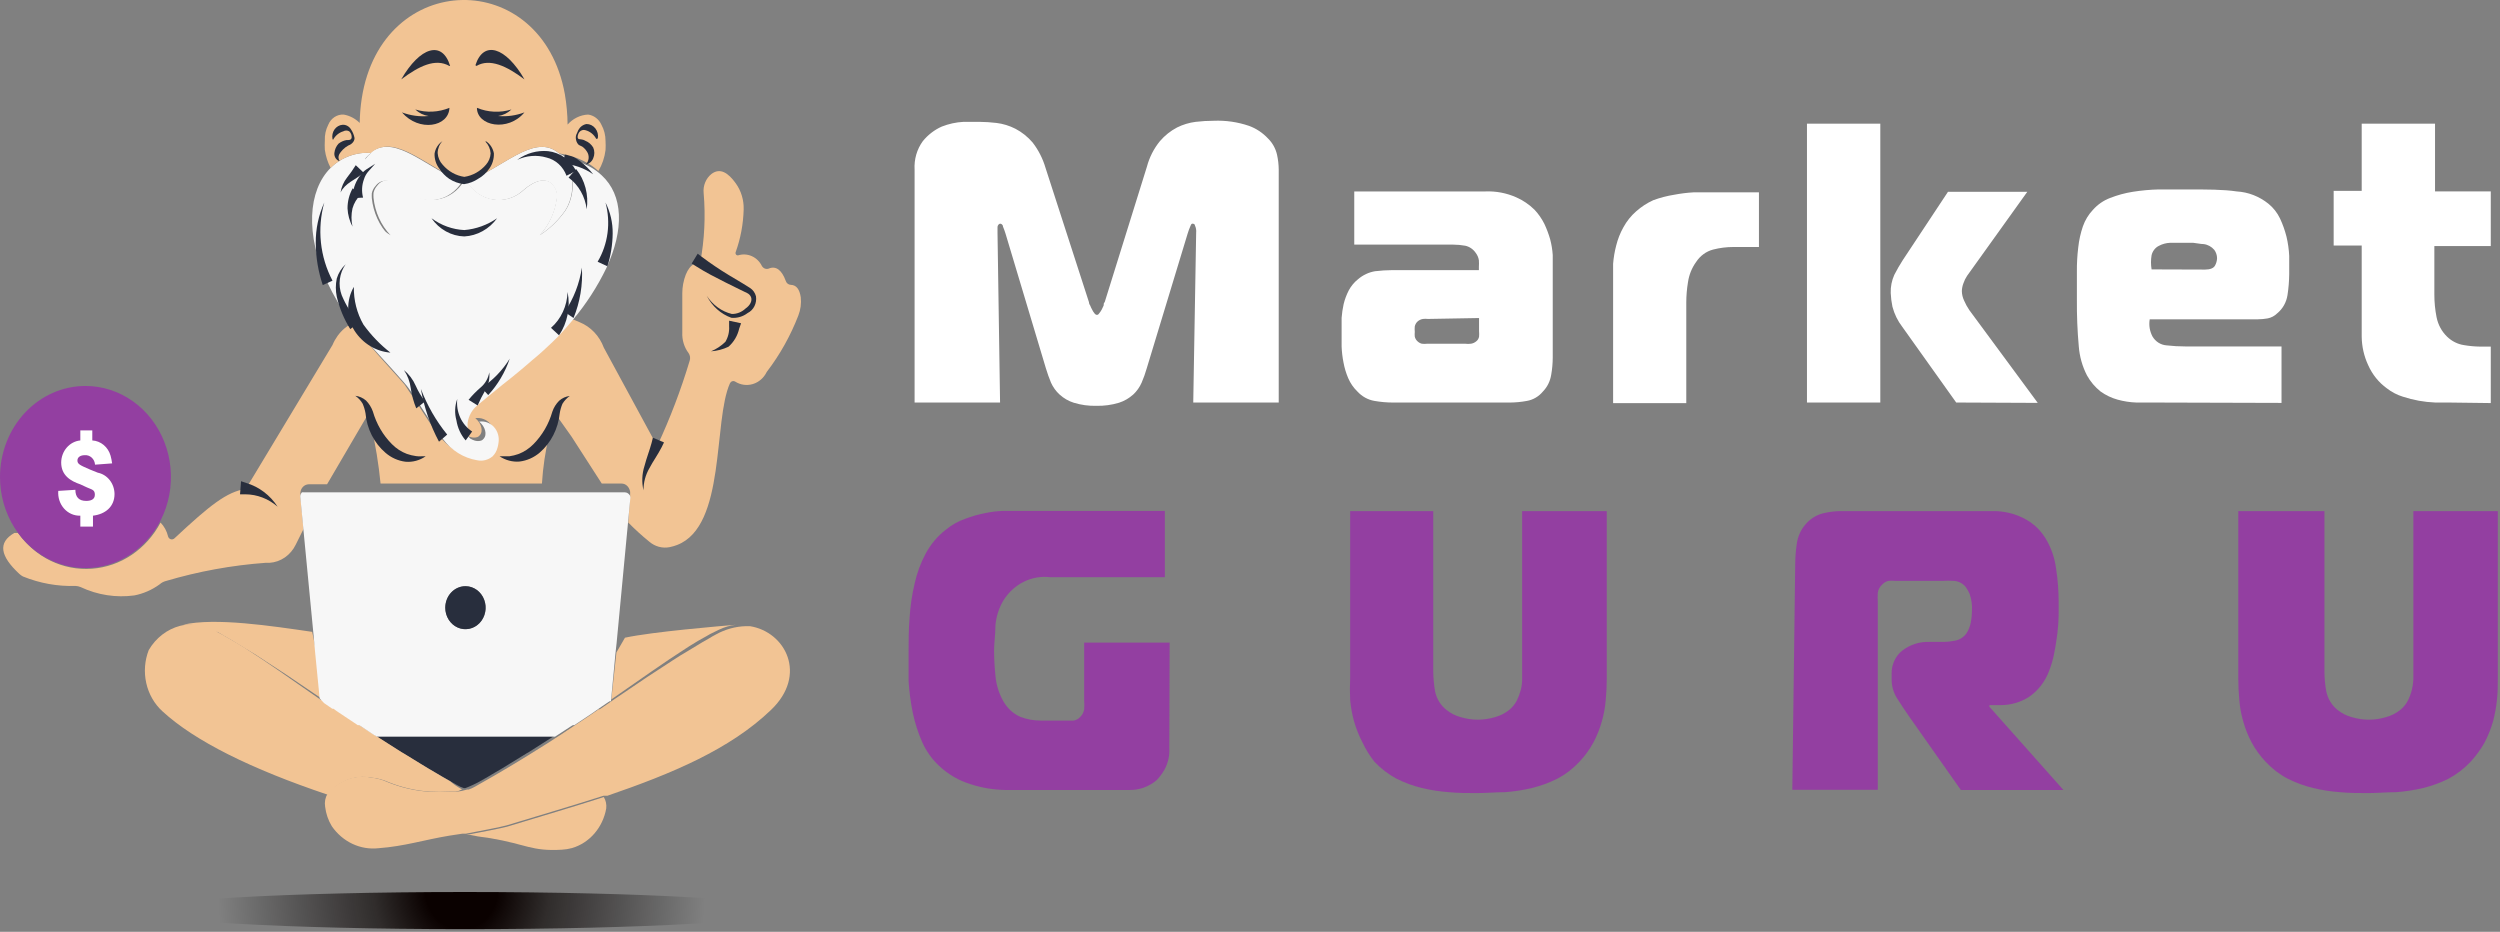 <?xml version="1.0" encoding="UTF-8"?> <svg xmlns="http://www.w3.org/2000/svg" width="220" height="82" viewBox="0 0 220 82" fill="none"><rect x="0" y="0" width="220" height="82" fill="#808080" stroke="none"/> <path d="M100.914 32.41C100.791 32.843 100.64 33.266 100.463 33.676C100.287 34.074 100.036 34.429 99.725 34.718C99.359 35.046 98.935 35.292 98.477 35.44C97.827 35.637 97.152 35.729 96.476 35.712C95.805 35.73 95.135 35.638 94.49 35.44C94.031 35.296 93.606 35.05 93.242 34.718C92.926 34.43 92.67 34.075 92.489 33.676C92.318 33.263 92.168 32.84 92.038 32.41L88.488 20.565C88.423 20.352 88.347 20.143 88.262 19.939C88.262 19.779 88.112 19.683 88.021 19.683C87.931 19.683 87.781 19.795 87.781 20.004C87.781 20.212 87.781 20.372 87.781 20.485L88.006 35.424H80.484V14.922C80.431 14.023 80.688 13.134 81.207 12.422C81.663 11.863 82.234 11.424 82.876 11.139C83.49 10.898 84.134 10.757 84.787 10.723C85.404 10.723 85.87 10.723 86.186 10.723C86.689 10.727 87.191 10.759 87.69 10.819C88.27 10.89 88.834 11.064 89.36 11.332C89.928 11.629 90.438 12.037 90.865 12.534C91.38 13.195 91.768 13.958 92.008 14.778L95.829 26.592C95.829 26.592 95.829 26.752 95.934 26.88C95.981 27.002 96.036 27.12 96.1 27.233C96.154 27.355 96.225 27.469 96.311 27.569C96.335 27.608 96.366 27.64 96.402 27.665C96.438 27.689 96.479 27.706 96.521 27.714C96.521 27.714 96.657 27.714 96.732 27.569C96.818 27.466 96.893 27.353 96.957 27.233L97.123 26.88C97.123 26.752 97.123 26.656 97.213 26.592L100.929 14.666C101.15 13.837 101.541 13.071 102.072 12.422C102.499 11.924 103.009 11.517 103.577 11.22C104.095 10.962 104.649 10.794 105.217 10.723C105.746 10.66 106.278 10.628 106.811 10.627C107.861 10.583 108.91 10.735 109.91 11.075C110.546 11.305 111.123 11.689 111.595 12.197C111.98 12.576 112.252 13.066 112.377 13.608C112.473 14.039 112.524 14.48 112.528 14.922V35.424H105.006L105.262 20.485C105.285 20.264 105.249 20.042 105.156 19.843C105.156 19.731 105.036 19.683 104.961 19.683C104.886 19.683 104.84 19.683 104.765 19.875C104.666 20.099 104.58 20.329 104.51 20.565L100.914 32.41Z" fill="white"></path> <path d="M130.728 16.846C131.65 16.81 132.569 16.985 133.421 17.36C134.021 17.621 134.571 17.996 135.046 18.465C135.387 18.83 135.676 19.246 135.904 19.7C136.11 20.138 136.281 20.593 136.415 21.062C136.534 21.512 136.61 21.974 136.641 22.441C136.641 22.89 136.641 23.306 136.641 23.675V31.465C136.639 31.976 136.594 32.486 136.505 32.988C136.416 33.543 136.163 34.054 135.783 34.447C135.417 34.891 134.917 35.185 134.369 35.28C133.872 35.373 133.369 35.421 132.865 35.424H122.605C122.05 35.424 121.497 35.376 120.95 35.28C120.377 35.182 119.85 34.89 119.446 34.447C119.11 34.123 118.839 33.73 118.648 33.292C118.456 32.847 118.315 32.379 118.227 31.898C118.135 31.434 118.08 30.962 118.062 30.487C118.062 30.023 118.062 29.59 118.062 29.221C118.062 28.852 118.062 28.404 118.062 27.971C118.093 27.561 118.154 27.153 118.242 26.753C118.345 26.334 118.497 25.93 118.693 25.55C118.898 25.169 119.175 24.836 119.506 24.573C119.94 24.2 120.459 23.957 121.01 23.867C121.51 23.807 122.012 23.774 122.515 23.771H130.142V23.483C130.154 23.291 130.154 23.098 130.142 22.906C130.106 22.67 130.012 22.449 129.871 22.264C129.648 21.932 129.315 21.703 128.938 21.623C128.59 21.561 128.238 21.529 127.885 21.527H119.175V16.846H130.728ZM125.659 28.067C125.514 28.049 125.367 28.049 125.222 28.067C125.031 28.095 124.853 28.184 124.711 28.323C124.607 28.433 124.534 28.572 124.5 28.724C124.485 28.884 124.485 29.045 124.5 29.205C124.487 29.344 124.487 29.483 124.5 29.622C124.534 29.769 124.607 29.903 124.711 30.006C124.824 30.124 124.964 30.207 125.117 30.247C125.277 30.269 125.439 30.269 125.599 30.247H128.923C129.098 30.271 129.275 30.271 129.45 30.247C129.608 30.222 129.758 30.156 129.886 30.055C130.024 29.959 130.121 29.809 130.157 29.638C130.172 29.473 130.172 29.306 130.157 29.141V27.987L125.659 28.067Z" fill="white"></path> <path d="M141.954 24.67C141.954 24.221 141.954 23.74 141.954 23.211C141.997 22.669 142.087 22.132 142.225 21.608C142.364 21.045 142.577 20.506 142.857 20.005C143.15 19.467 143.532 18.989 143.985 18.595C144.439 18.192 144.946 17.863 145.489 17.617C146.091 17.396 146.71 17.235 147.34 17.136C147.892 17.03 148.45 16.96 149.01 16.928H150.514H154.787V21.736H152.545C151.942 21.735 151.341 21.81 150.755 21.961C150.143 22.12 149.607 22.513 149.25 23.067C148.879 23.582 148.636 24.188 148.543 24.83C148.445 25.418 148.395 26.013 148.393 26.609V35.474H141.954V24.67Z" fill="white"></path> <path d="M159.013 35.422V10.881H165.467V35.422H159.013ZM172.146 35.422L167.407 28.77C167.002 28.248 166.705 27.642 166.535 26.99C166.452 26.595 166.401 26.193 166.384 25.788C166.365 25.234 166.474 24.684 166.7 24.185C166.925 23.744 167.171 23.317 167.437 22.903L171.424 16.876H178.404L173.109 24.265C172.969 24.472 172.858 24.698 172.778 24.939C172.696 25.153 172.65 25.381 172.643 25.612C172.648 25.902 172.715 26.186 172.838 26.445C172.966 26.744 173.123 27.029 173.304 27.295L179.322 35.454L172.146 35.422Z" fill="white"></path> <path d="M189.897 35.424C189.235 35.424 188.618 35.424 188.031 35.424C187.463 35.407 186.897 35.321 186.347 35.168C185.81 35.02 185.302 34.776 184.842 34.446C184.362 34.065 183.958 33.585 183.654 33.036C183.246 32.245 183 31.371 182.932 30.471C182.81 29.113 182.755 27.748 182.766 26.384V23.931C182.758 23.208 182.799 22.485 182.886 21.767C182.954 21.138 183.091 20.519 183.293 19.924C183.485 19.375 183.788 18.877 184.18 18.465C184.597 17.996 185.113 17.639 185.685 17.423C186.332 17.169 187.003 16.986 187.685 16.878C188.443 16.758 189.207 16.688 189.972 16.67H192.424C194.2 16.67 195.674 16.67 196.832 16.846C197.846 16.904 198.821 17.283 199.63 17.936C200.052 18.279 200.396 18.717 200.638 19.219C200.879 19.731 201.07 20.268 201.21 20.822C201.343 21.378 201.423 21.947 201.451 22.521C201.451 23.098 201.451 23.643 201.451 24.123C201.445 24.741 201.394 25.357 201.3 25.967C201.202 26.604 200.879 27.178 200.398 27.57C200.164 27.803 199.871 27.959 199.555 28.019C199.267 28.07 198.975 28.097 198.683 28.099H189.175C189.13 28.364 189.13 28.635 189.175 28.9C189.22 29.147 189.301 29.385 189.416 29.605C189.548 29.831 189.729 30.02 189.944 30.156C190.158 30.293 190.4 30.373 190.649 30.391C191.204 30.456 191.761 30.488 192.319 30.487H200.774V35.456L189.897 35.424ZM194.049 23.723C194.5 23.723 194.801 23.595 194.922 23.37C195.03 23.175 195.092 22.955 195.102 22.729C195.1 22.462 195.015 22.203 194.861 21.992C194.615 21.703 194.278 21.521 193.914 21.479C193.658 21.479 193.342 21.399 192.996 21.366H192.199H190.98C190.629 21.378 190.285 21.471 189.972 21.639C189.816 21.717 189.679 21.831 189.57 21.972C189.46 22.113 189.382 22.279 189.34 22.456C189.27 22.87 189.27 23.293 189.34 23.707L194.049 23.723Z" fill="white"></path> <path d="M215.442 35.422H214.298C213.334 35.385 212.378 35.212 211.455 34.909C210.947 34.753 210.468 34.504 210.041 34.171C209.333 33.662 208.767 32.959 208.401 32.136C208.034 31.354 207.838 30.493 207.83 29.619V21.604H205.362V16.796H207.83V10.881H214.283V16.844H219.188V21.652H214.223V25.9C214.221 26.579 214.287 27.256 214.419 27.92C214.551 28.575 214.872 29.169 215.336 29.619C215.754 30.028 216.279 30.291 216.841 30.372C217.304 30.451 217.771 30.494 218.24 30.501H219.188V35.47L215.442 35.422Z" fill="white"></path> <path d="M102.898 65.831C102.939 66.492 102.792 67.151 102.477 67.722C102.283 68.07 102.045 68.389 101.77 68.668C101.068 69.255 100.194 69.556 99.302 69.518H88.411C87.39 69.497 86.378 69.324 85.402 69.005C84.384 68.696 83.443 68.148 82.649 67.402C82.014 66.816 81.502 66.095 81.144 65.286C80.779 64.456 80.502 63.585 80.317 62.689C80.137 61.786 80.016 60.87 79.956 59.948C79.956 59.019 79.956 58.153 79.956 57.336C79.956 56.518 79.956 55.348 80.046 54.338C80.107 53.338 80.253 52.345 80.483 51.373C80.686 50.44 81.015 49.544 81.46 48.712C81.906 47.886 82.511 47.17 83.236 46.612C83.75 46.186 84.33 45.861 84.951 45.65C85.518 45.433 86.102 45.267 86.696 45.153C87.192 45.047 87.695 44.983 88.2 44.961C88.636 44.961 88.922 44.961 89.073 44.961H102.507V50.796H92.427C91.631 50.697 90.825 50.835 90.097 51.194C89.37 51.553 88.749 52.12 88.305 52.831C87.909 53.493 87.666 54.246 87.598 55.027C87.598 55.829 87.478 56.63 87.478 57.239C87.483 57.978 87.523 58.717 87.598 59.451C87.665 60.258 87.907 61.038 88.305 61.727C88.655 62.343 89.183 62.822 89.81 63.09C90.38 63.304 90.98 63.413 91.585 63.411H93.827H94.473C94.704 63.375 94.916 63.256 95.075 63.074C95.251 62.9 95.367 62.669 95.406 62.417C95.428 62.161 95.428 61.903 95.406 61.647V56.55H102.928L102.898 65.831Z" fill="#933FA1"></path> <path d="M126.125 44.978V59.068C126.133 59.67 126.189 60.271 126.291 60.864C126.431 61.507 126.783 62.076 127.284 62.466C127.659 62.771 128.089 62.989 128.547 63.108C129.037 63.256 129.543 63.331 130.052 63.332C130.561 63.33 131.067 63.255 131.556 63.108C132.013 62.986 132.443 62.768 132.82 62.466C133.088 62.242 133.313 61.964 133.482 61.649C133.626 61.352 133.741 61.041 133.828 60.719C133.905 60.422 133.945 60.114 133.948 59.806C133.948 59.517 133.948 59.245 133.948 58.988V44.978H141.395V59.693C141.395 60.33 141.365 60.967 141.305 61.601C141.254 62.243 141.137 62.877 140.959 63.492C140.78 64.135 140.533 64.753 140.222 65.336C139.884 65.958 139.469 66.53 138.988 67.035C138.423 67.643 137.767 68.147 137.047 68.525C136.334 68.881 135.588 69.155 134.821 69.343C134.034 69.532 133.234 69.655 132.429 69.712C131.601 69.712 130.789 69.792 129.977 69.792C129.164 69.792 128.322 69.792 127.509 69.712C126.704 69.654 125.905 69.531 125.117 69.343C124.35 69.155 123.604 68.881 122.891 68.525C122.175 68.139 121.521 67.636 120.95 67.035C120.537 66.515 120.183 65.945 119.897 65.336C119.592 64.75 119.345 64.132 119.16 63.492C118.988 62.875 118.872 62.242 118.814 61.601C118.784 60.965 118.784 60.329 118.814 59.693V44.978H126.125Z" fill="#933FA1"></path> <path d="M157.978 49.675C157.982 49.069 158.027 48.463 158.114 47.864C158.2 47.23 158.462 46.638 158.866 46.165C159.265 45.686 159.789 45.346 160.37 45.187C160.863 45.061 161.368 44.991 161.875 44.978H174.406C174.767 44.978 175.189 44.978 175.67 44.978C176.179 45.001 176.684 45.087 177.174 45.235C177.705 45.399 178.212 45.642 178.679 45.956C179.192 46.312 179.633 46.776 179.973 47.319C180.48 48.133 180.809 49.059 180.935 50.028C181.082 50.987 181.158 51.957 181.161 52.929C181.161 53.218 181.161 53.602 181.161 54.083C181.154 54.619 181.119 55.154 181.056 55.686C180.981 56.247 180.905 56.824 180.785 57.401C180.687 57.951 180.536 58.488 180.334 59.004C179.984 59.971 179.351 60.792 178.528 61.344C177.775 61.812 176.918 62.056 176.046 62.05H175.068V62.194L181.582 69.519H172.556L168.043 63.108C167.667 62.563 167.306 62.034 166.975 61.505C166.641 61.004 166.462 60.404 166.463 59.79V59.261C166.458 58.872 166.541 58.487 166.703 58.139C166.865 57.791 167.102 57.488 167.396 57.257C168.09 56.723 168.932 56.452 169.788 56.487H170.976C171.34 56.485 171.702 56.447 172.06 56.375C172.446 56.3 172.793 56.078 173.037 55.75C173.227 55.461 173.36 55.134 173.429 54.788C173.498 54.441 173.533 54.086 173.534 53.73C173.56 53.229 173.489 52.727 173.323 52.256C173.231 52.039 173.114 51.835 172.977 51.647C172.722 51.342 172.366 51.153 171.984 51.118C171.624 51.094 171.262 51.094 170.901 51.118H166.794C166.589 51.092 166.382 51.092 166.177 51.118C165.972 51.167 165.784 51.278 165.636 51.438C165.425 51.617 165.285 51.875 165.245 52.16C165.229 52.437 165.229 52.716 165.245 52.993V69.503H157.723L157.978 49.675Z" fill="#933FA1"></path> <path d="M204.551 44.978V59.068C204.552 59.671 204.607 60.272 204.717 60.864C204.857 61.503 205.203 62.071 205.695 62.466C206.072 62.768 206.501 62.986 206.958 63.108C207.448 63.255 207.954 63.33 208.463 63.332C208.972 63.331 209.478 63.256 209.967 63.108C210.424 62.986 210.854 62.768 211.231 62.466C211.503 62.246 211.728 61.968 211.893 61.649C212.043 61.355 212.159 61.043 212.239 60.719C212.313 60.42 212.359 60.114 212.374 59.806C212.374 59.517 212.374 59.245 212.374 58.988V44.978H219.806V59.693C219.806 60.334 219.806 60.96 219.731 61.601C219.665 62.24 219.549 62.873 219.385 63.492C219.2 64.132 218.953 64.75 218.648 65.336C218.3 65.952 217.886 66.522 217.414 67.035C216.844 67.636 216.189 68.139 215.473 68.525C214.76 68.881 214.014 69.155 213.247 69.343C212.455 69.532 211.65 69.655 210.84 69.712C210.027 69.712 209.2 69.792 208.388 69.792C207.575 69.792 206.733 69.792 205.92 69.712C205.12 69.655 204.325 69.532 203.543 69.343C202.776 69.155 202.03 68.881 201.317 68.525C200.597 68.147 199.941 67.643 199.376 67.035C198.895 66.53 198.48 65.958 198.143 65.336C197.831 64.753 197.584 64.135 197.406 63.492C197.227 62.877 197.111 62.243 197.059 61.601C196.999 60.967 196.969 60.33 196.969 59.693V44.978H204.551Z" fill="#933FA1"></path> <path d="M40.919 81.766C56.606 81.766 69.322 81.034 69.322 80.131C69.322 79.228 56.606 78.496 40.919 78.496C25.233 78.496 12.516 79.228 12.516 80.131C12.516 81.034 25.233 81.766 40.919 81.766Z" fill="url(#paint0_radial_311_2085)"></path> <path d="M1.687 50.489C1.787 50.583 1.898 50.664 2.017 50.729C3.496 51.329 5.07 51.612 6.651 51.563C6.8 51.57 6.948 51.603 7.087 51.659C8.574 52.361 10.213 52.616 11.826 52.396C12.624 52.24 13.383 51.907 14.053 51.419C14.21 51.279 14.395 51.18 14.594 51.13C17.464 50.279 20.408 49.742 23.38 49.527H23.726C24.207 49.495 24.672 49.331 25.076 49.05C25.479 48.769 25.807 48.381 26.028 47.924L26.705 46.562L26.434 43.725C26.426 43.671 26.426 43.617 26.434 43.564V43.34C26.452 43.147 26.535 42.967 26.668 42.835C26.801 42.702 26.974 42.625 27.156 42.618H28.781L32.346 36.527C32.346 36.527 32.421 36.383 32.451 36.383C32.481 36.383 32.451 36.511 32.451 36.544C32.527 36.832 32.587 37.12 32.647 37.409C33.039 39.101 33.32 40.821 33.489 42.554H47.691C47.779 41.121 47.99 39.699 48.323 38.307C48.432 37.863 48.573 37.429 48.744 37.008V36.912C48.775 36.817 48.815 36.726 48.864 36.64L48.94 36.511L50.293 38.419L52.956 42.554H54.701C54.796 42.554 54.89 42.574 54.978 42.612C55.066 42.651 55.146 42.707 55.213 42.779C55.339 42.914 55.423 43.088 55.453 43.276V43.42V43.548C55.453 43.548 55.453 43.548 55.453 43.741L55.288 45.985C55.875 46.582 56.492 47.144 57.138 47.668C57.387 47.881 57.675 48.034 57.984 48.117C58.293 48.2 58.615 48.211 58.929 48.149C59.154 48.104 59.375 48.039 59.591 47.956C63.908 46.289 62.735 37.056 64.239 33.722C64.26 33.681 64.288 33.645 64.322 33.615C64.356 33.585 64.394 33.563 64.436 33.55C64.478 33.536 64.523 33.532 64.566 33.537C64.61 33.542 64.652 33.556 64.691 33.578C64.924 33.726 65.182 33.822 65.451 33.859C65.721 33.896 65.994 33.874 66.255 33.795C66.515 33.715 66.758 33.58 66.968 33.396C67.177 33.213 67.35 32.986 67.474 32.728C68.626 31.227 69.563 29.553 70.257 27.759C70.454 27.253 70.527 26.701 70.467 26.157C70.362 25.451 70.076 25.082 69.595 25.067C69.495 25.065 69.397 25.03 69.316 24.967C69.235 24.904 69.175 24.815 69.144 24.714C68.812 23.8 68.301 23.351 67.639 23.64C67.532 23.677 67.416 23.674 67.31 23.634C67.204 23.593 67.113 23.517 67.052 23.416C66.86 23.024 66.547 22.716 66.166 22.544C65.784 22.372 65.359 22.345 64.961 22.47C64.927 22.477 64.892 22.476 64.859 22.464C64.826 22.452 64.797 22.432 64.774 22.404C64.751 22.376 64.735 22.342 64.728 22.306C64.722 22.27 64.724 22.232 64.736 22.197C65.172 20.988 65.411 19.709 65.443 18.414C65.463 17.594 65.219 16.79 64.751 16.138C64.074 15.193 63.367 14.744 62.614 15.305C62.369 15.498 62.175 15.757 62.054 16.055C61.932 16.353 61.887 16.681 61.922 17.004C62.097 19.039 61.996 21.09 61.621 23.095C60.869 23.095 60.358 23.752 60.117 24.986C60.069 25.25 60.044 25.519 60.042 25.788V29.266C60.013 29.922 60.211 30.567 60.599 31.078C60.664 31.173 60.707 31.285 60.723 31.402C60.739 31.52 60.727 31.639 60.689 31.751C59.917 34.325 58.961 36.833 57.831 39.252L53.137 30.597C52.947 30.084 52.66 29.62 52.292 29.234C51.924 28.847 51.484 28.547 51.001 28.352L50.549 28.16L49.993 27.936C49.647 28.352 49.27 28.785 48.864 29.218L48.172 29.891L47.811 30.228L47.45 30.564L47.074 30.901L46.427 31.446C46.111 31.735 45.765 32.007 45.434 32.296L44.712 32.889L43.885 33.546L42.666 34.54L41.658 35.373L41.417 35.646C41.095 35.963 40.883 36.386 40.816 36.848C40.794 36.997 40.794 37.148 40.816 37.297V37.377C40.816 37.377 40.816 37.457 40.816 37.505C40.809 37.553 40.809 37.602 40.816 37.65V37.842V37.954V38.034L40.921 38.162L41.041 38.291C41.162 38.372 41.294 38.432 41.433 38.467C41.62 38.523 41.817 38.523 42.004 38.467C42.08 38.438 42.148 38.389 42.2 38.323C42.561 37.954 42.365 37.233 41.824 36.8C42.06 36.763 42.302 36.786 42.529 36.868C42.755 36.95 42.96 37.089 43.126 37.272C43.292 37.455 43.415 37.678 43.484 37.922C43.553 38.166 43.567 38.425 43.524 38.675C43.508 38.823 43.478 38.968 43.433 39.108C43.357 39.398 43.206 39.659 42.997 39.861C42.807 40.017 42.588 40.127 42.354 40.186C42.121 40.244 41.878 40.248 41.643 40.198C40.454 40 39.379 39.33 38.634 38.323C38.018 37.569 37.446 36.608 36.679 35.453C36.363 34.973 36.017 34.46 35.611 33.85C35.475 33.658 32.933 30.885 32.767 30.645C32.197 30.021 31.654 29.368 31.142 28.689L30.962 28.465C30.731 28.582 30.514 28.727 30.315 28.898C29.859 29.287 29.498 29.787 29.262 30.356L21.635 43.019C19.935 43.292 18.491 44.446 15.346 47.379C15.303 47.419 15.25 47.447 15.194 47.459C15.137 47.472 15.078 47.47 15.023 47.452C14.968 47.435 14.917 47.403 14.877 47.359C14.836 47.316 14.806 47.262 14.79 47.203C14.68 46.739 14.451 46.317 14.128 45.985C13.516 47.143 12.643 48.121 11.589 48.83C10.534 49.54 9.33 49.959 8.086 50.049C6.842 50.14 5.595 49.899 4.46 49.349C3.325 48.799 2.335 47.957 1.581 46.898H1.265C-0.224 47.748 0.032 48.95 1.687 50.489Z" fill="#F2C494"></path> <path d="M53.795 61.55C56.322 59.803 58.474 58.264 60.309 57.094L60.655 56.87C61.166 56.549 61.663 56.245 62.159 55.988L62.49 55.796L62.882 55.604L63.077 55.508L63.273 55.411C63.749 55.183 64.257 55.037 64.777 54.978C63.273 55.107 57.481 55.588 54.998 56.117L54.246 57.415L53.795 61.55Z" fill="#F2C494"></path> <path d="M31.483 63.726L32.807 64.608L33.153 64.816L33.755 65.201L34.101 65.425C35.921 66.579 37.922 67.798 40.269 69.112C40.441 69.211 40.623 69.292 40.811 69.353H40.946C41.407 69.181 41.854 68.972 42.285 68.727L42.932 68.359L43.579 67.974L44.211 67.605L46.347 66.291L46.572 66.163L48.784 64.752L49.145 64.528L49.596 64.223L50.454 63.662L31.483 63.726Z" fill="#282E3D"></path> <path d="M16.099 54.978H16.475C17.386 54.968 18.287 55.182 19.107 55.603C19.318 55.715 19.529 55.828 19.724 55.956L20.341 56.309L21.529 57.03L22.116 57.383L22.282 57.479L22.883 57.863L23.47 58.248L24.358 58.825L25.215 59.386L28.224 61.422L27.818 57.286L27.472 55.603C23.936 55.09 18.942 54.321 16.099 54.978Z" fill="#F2C494"></path> <path d="M53.347 71.15C53.201 71.972 52.841 72.733 52.309 73.348C51.778 73.963 51.095 74.407 50.338 74.629C50.048 74.709 49.75 74.758 49.451 74.773C46.788 74.933 46.306 74.292 43.162 73.763L42.049 73.603L41.372 73.475H41.041C41.929 73.314 44.291 72.85 44.606 72.753C47.54 71.856 50.413 71.022 53.136 70.141C53.316 70.44 53.391 70.798 53.347 71.15Z" fill="#F2C494"></path> <path d="M40.665 69.47C40.364 69.566 40.409 69.63 40.093 69.662H39.536C38.96 69.694 38.383 69.694 37.806 69.662C36.57 69.578 35.353 69.297 34.196 68.829C33.703 68.607 33.179 68.472 32.646 68.428C31.943 68.299 31.221 68.371 30.553 68.636C29.884 68.9 29.294 69.349 28.84 69.935C22.115 67.674 17.151 65.222 14.293 62.593C13.584 61.946 13.086 61.076 12.87 60.108C12.654 59.141 12.731 58.126 13.089 57.207C13.71 56.141 14.698 55.376 15.842 55.075C16.178 54.992 16.521 54.949 16.865 54.947H17.331C17.851 55.006 18.359 55.152 18.836 55.38L19.031 55.476L19.107 55.605L19.528 55.829L19.859 56.021C20.325 56.278 20.822 56.582 21.363 56.903L21.709 57.127C23.545 58.297 25.711 59.836 28.223 61.583H28.344L28.705 61.824L29.081 62.08L29.652 62.481L29.788 62.577L30.194 62.85L30.6 63.122L31.443 63.683L32.3 64.244L33.112 64.773L35.324 66.184L35.55 66.312L37.686 67.626L38.318 67.995L38.965 68.38L39.611 68.749C39.935 69.031 40.289 69.273 40.665 69.47Z" fill="#F2C494"></path> <path d="M67.846 62.477C64.235 65.939 59.15 68.071 53.449 70.027H53.102C50.364 70.908 47.506 71.742 44.558 72.639C44.257 72.736 41.895 73.201 41.007 73.361H40.706L39.548 73.537C37.231 73.922 35.636 74.467 33.305 74.643C32.521 74.73 31.729 74.597 31.009 74.257C30.288 73.916 29.664 73.381 29.198 72.704C28.883 72.186 28.683 71.6 28.611 70.989C28.545 70.594 28.62 70.189 28.822 69.85C29.285 69.276 29.882 68.842 30.553 68.591C31.224 68.341 31.944 68.283 32.643 68.424C33.162 68.478 33.669 68.619 34.147 68.841C35.305 69.309 36.522 69.59 37.758 69.674C38.334 69.706 38.911 69.706 39.488 69.674H40.165C40.481 69.642 40.793 69.578 41.097 69.482H41.233C41.42 69.421 41.602 69.341 41.775 69.241C44.121 67.927 46.122 66.709 47.943 65.555L48.303 65.33L48.89 64.945L49.221 64.737L50.545 63.855C51.147 63.471 51.718 63.086 52.275 62.701L52.486 62.557L52.681 62.413H52.787L53.509 61.916L53.9 61.643L56.909 59.608L57.766 59.047L58.654 58.47L59.24 58.085L59.842 57.7L60.008 57.604L60.594 57.251L61.783 56.53L62.4 56.178C62.595 56.049 62.806 55.937 63.017 55.825C63.822 55.378 64.712 55.132 65.619 55.103H65.995C69.124 55.6 71.095 59.383 67.846 62.477Z" fill="#F2C494"></path> <path d="M43.958 40.151C44.274 40.151 44.545 40.151 44.831 40.151C45.096 40.114 45.358 40.049 45.613 39.959C46.107 39.774 46.558 39.479 46.937 39.093C47.717 38.307 48.293 37.319 48.607 36.224C48.733 35.858 48.94 35.528 49.208 35.263C49.474 35.029 49.799 34.884 50.141 34.846C49.883 35.025 49.662 35.26 49.494 35.535C49.38 35.806 49.299 36.091 49.254 36.385C49.115 37.735 48.483 38.974 47.493 39.831C46.983 40.266 46.368 40.538 45.718 40.616C45.1 40.667 44.483 40.504 43.958 40.151Z" fill="#282E3D"></path> <path d="M37.461 40.152C36.935 40.517 36.311 40.687 35.686 40.633C35.041 40.554 34.43 40.282 33.925 39.847C33.428 39.423 33.015 38.897 32.713 38.299C32.41 37.702 32.224 37.045 32.165 36.369C32.114 36.075 32.029 35.79 31.91 35.519C31.745 35.24 31.524 35.005 31.263 34.83C31.61 34.868 31.939 35.013 32.211 35.247C32.475 35.517 32.68 35.845 32.812 36.209C33.126 37.303 33.702 38.292 34.482 39.078C34.86 39.464 35.312 39.759 35.806 39.943C36.066 40.034 36.333 40.098 36.603 40.136C36.874 40.184 37.16 40.136 37.461 40.152Z" fill="#282E3D"></path> <path d="M62.193 26.027C62.716 26.837 63.505 27.41 64.404 27.63C64.848 27.635 65.277 27.464 65.608 27.149C65.984 26.893 66.225 26.492 66.089 26.139C66.018 25.981 65.895 25.855 65.743 25.787L65.112 25.482L63.818 24.841C62.96 24.408 62.103 23.975 61.275 23.446L60.869 23.19L61.396 22.324L61.772 22.613C62.524 23.174 63.276 23.687 64.149 24.216L65.382 24.953L65.999 25.338C66.258 25.501 66.447 25.766 66.526 26.075C66.571 26.373 66.524 26.679 66.391 26.945C66.257 27.211 66.046 27.424 65.788 27.55C65.374 27.865 64.867 28.012 64.359 27.966C63.433 27.635 62.659 26.942 62.193 26.027Z" fill="#282E3D"></path> <path d="M62.568 30.916C63.034 30.724 63.463 30.441 63.832 30.082C64.077 29.678 64.193 29.2 64.162 28.72V28.223L65.216 28.447L65.05 28.912C64.907 29.542 64.574 30.105 64.102 30.515C63.618 30.745 63.098 30.881 62.568 30.916Z" fill="#282E3D"></path> <path d="M21.678 42.506C22.796 42.838 23.769 43.575 24.431 44.59C23.629 43.889 22.625 43.504 21.588 43.5H21.122L21.212 42.346L21.678 42.506Z" fill="#282E3D"></path> <path d="M58.221 39.365C57.875 40.038 57.469 40.583 57.153 41.193C56.807 41.778 56.625 42.456 56.627 43.148C56.461 42.438 56.492 41.692 56.717 41C56.897 40.295 57.168 39.622 57.334 38.996L57.454 38.516L58.432 38.932L58.221 39.365Z" fill="#282E3D"></path> <path d="M26.444 43.536C26.475 43.461 26.515 43.391 26.564 43.328C26.628 43.313 26.695 43.313 26.76 43.328L54.997 43.328C55.128 43.33 55.252 43.388 55.343 43.488C55.401 43.536 55.444 43.604 55.463 43.68C55.486 43.753 55.486 43.832 55.463 43.904L54.26 56.6L54.155 57.545L53.764 61.713H53.643L53.282 61.953L52.906 62.21L52.334 62.611L52.199 62.707L51.748 63.011L51.386 63.252L50.544 63.813H31.483L29.753 62.659L29.543 62.514L29.347 62.37H29.242L28.52 61.873L28.129 61.456L27.722 57.321L27.632 56.295L26.429 43.776C26.41 43.696 26.416 43.612 26.444 43.536ZM40.961 55.365C41.312 55.365 41.655 55.255 41.947 55.047C42.239 54.839 42.467 54.543 42.601 54.198C42.736 53.852 42.771 53.472 42.702 53.105C42.634 52.738 42.465 52.401 42.216 52.136C41.968 51.872 41.652 51.692 41.307 51.619C40.963 51.546 40.606 51.583 40.282 51.727C39.957 51.87 39.68 52.112 39.485 52.423C39.29 52.734 39.186 53.1 39.186 53.474C39.186 53.976 39.373 54.457 39.706 54.811C40.039 55.166 40.49 55.365 40.961 55.365Z" fill="#F7F7F7"></path> <path d="M31.487 63.734L32.811 64.616L33.157 64.824H48.847L49.66 64.295L50.517 63.734H31.487Z" fill="#F7F7F7"></path> <path d="M39.183 53.477C39.183 53.852 39.287 54.217 39.482 54.528C39.677 54.839 39.955 55.082 40.279 55.225C40.603 55.368 40.96 55.406 41.305 55.333C41.649 55.26 41.965 55.079 42.214 54.815C42.462 54.55 42.631 54.213 42.699 53.846C42.768 53.48 42.733 53.099 42.598 52.754C42.464 52.408 42.236 52.112 41.944 51.905C41.653 51.697 41.309 51.586 40.958 51.586C40.487 51.586 40.036 51.785 39.703 52.14C39.37 52.495 39.183 52.976 39.183 53.477Z" fill="#282E3D"></path> <path d="M28.822 24.891C29.36 26.02 29.994 27.093 30.718 28.097L30.959 28.433L31.139 28.658C31.755 29.461 32.413 30.226 33.11 30.95C33.275 31.126 35.818 33.899 35.953 34.156C36.359 34.701 36.705 35.214 37.021 35.759C37.788 36.913 38.36 37.874 38.977 38.628C39.722 39.635 40.797 40.305 41.986 40.503C42.221 40.553 42.463 40.549 42.697 40.491C42.93 40.433 43.15 40.322 43.34 40.167C43.549 39.964 43.7 39.703 43.776 39.413C43.82 39.273 43.85 39.128 43.866 38.98C43.91 38.73 43.896 38.472 43.827 38.228C43.758 37.983 43.635 37.761 43.469 37.577C43.303 37.394 43.098 37.255 42.871 37.173C42.645 37.091 42.403 37.068 42.166 37.105C42.708 37.538 42.903 38.259 42.542 38.628C42.49 38.694 42.423 38.743 42.347 38.772C42.16 38.828 41.962 38.828 41.775 38.772C41.639 38.73 41.507 38.671 41.384 38.596L41.264 38.468L41.158 38.339V38.259V38.147V37.955C41.151 37.907 41.151 37.858 41.158 37.81C41.166 37.768 41.166 37.724 41.158 37.682V37.602C41.136 37.459 41.136 37.312 41.158 37.169C41.25 36.576 41.552 36.043 42.001 35.678L43.009 34.845L44.227 33.851L45.055 33.194L45.777 32.601C46.108 32.312 46.454 32.04 46.77 31.751L47.417 31.206L47.793 30.87L48.154 30.533L48.515 30.197L49.207 29.523C49.598 29.09 49.989 28.658 50.335 28.241L50.425 28.129C51.579 26.755 52.565 25.231 53.359 23.592C54.938 20.194 54.863 17.181 52.938 15.418C52.668 15.168 52.376 14.948 52.065 14.76C51.46 14.41 50.812 14.151 50.139 13.991L49.192 13.494C49.357 13.62 49.508 13.765 49.643 13.927V14.023C49.908 14.369 50.107 14.766 50.23 15.193C50.448 15.934 50.448 16.728 50.23 17.469C50.123 17.86 49.955 18.228 49.733 18.559C49.125 19.414 48.37 20.138 47.507 20.691C48.317 19.821 48.844 18.698 49.011 17.485C49.035 17.315 49.035 17.142 49.011 16.972C48.963 16.714 48.849 16.475 48.68 16.283C48.109 15.562 47.086 15.85 46.108 16.7C45.746 17.042 45.319 17.295 44.857 17.443C44.394 17.591 43.906 17.63 43.428 17.557C42.95 17.483 42.492 17.3 42.087 17.019C41.682 16.738 41.34 16.367 41.083 15.93H40.827C40.569 16.365 40.226 16.734 39.821 17.013C39.416 17.293 38.959 17.475 38.481 17.548C38.004 17.621 37.517 17.583 37.055 17.437C36.592 17.29 36.165 17.039 35.803 16.7C34.795 15.834 33.772 15.546 33.2 16.331C33.036 16.508 32.921 16.73 32.869 16.972C32.86 17.116 32.86 17.261 32.869 17.405C32.997 18.658 33.529 19.825 34.373 20.707C33.508 20.158 32.752 19.434 32.147 18.575C31.93 18.245 31.757 17.883 31.636 17.501C31.636 17.501 31.636 17.405 31.636 17.357C31.579 17.158 31.539 16.954 31.515 16.748C31.431 15.82 31.667 14.892 32.177 14.135L32.162 13.927C32.309 13.757 32.47 13.601 32.643 13.462C32.403 13.445 32.162 13.445 31.921 13.462C31.2 13.527 30.501 13.763 29.875 14.151C29.593 14.327 29.33 14.537 29.093 14.776C27.107 16.764 26.837 20.611 28.822 24.891Z" fill="#F7F7F7"></path> <path d="M41.053 15.948C41.309 16.384 41.652 16.756 42.057 17.037C42.462 17.317 42.919 17.501 43.398 17.574C43.876 17.647 44.363 17.609 44.826 17.461C45.289 17.313 45.716 17.059 46.077 16.717C47.055 15.868 48.078 15.579 48.65 16.3C48.818 16.493 48.933 16.732 48.981 16.99C49.005 17.16 49.005 17.333 48.981 17.503C48.813 18.715 48.286 19.838 47.477 20.709C48.339 20.155 49.095 19.432 49.703 18.577C49.925 18.246 50.093 17.877 50.199 17.487C50.418 16.746 50.418 15.951 50.199 15.21C50.077 14.784 49.878 14.386 49.613 14.04V13.944C49.488 13.779 49.347 13.629 49.191 13.495L49.026 13.367C46.86 11.764 44.062 14.97 41.053 15.948Z" fill="#F7F7F7"></path> <path d="M31.366 16.782C31.39 16.988 31.43 17.192 31.486 17.391C31.486 17.391 31.486 17.488 31.486 17.536C31.608 17.918 31.78 18.279 31.997 18.61C32.602 19.468 33.358 20.192 34.224 20.741C33.379 19.859 32.848 18.692 32.72 17.439C32.711 17.295 32.711 17.151 32.72 17.007C32.772 16.764 32.886 16.542 33.051 16.366C33.622 15.58 34.645 15.869 35.653 16.734C36.016 17.073 36.443 17.325 36.905 17.471C37.368 17.618 37.854 17.655 38.332 17.582C38.809 17.509 39.266 17.327 39.671 17.048C40.076 16.768 40.42 16.399 40.678 15.965C37.669 14.939 34.826 11.733 32.66 13.384L32.644 13.464C32.469 13.619 32.308 13.79 32.163 13.977L32.028 14.169C31.517 14.926 31.282 15.855 31.366 16.782Z" fill="#F7F7F7"></path> <path d="M51.63 18.416C51.562 17.858 51.385 17.321 51.11 16.841C50.835 16.36 50.469 15.947 50.035 15.626L50.697 14.873C51.083 15.357 51.366 15.924 51.527 16.536C51.688 17.147 51.723 17.788 51.63 18.416Z" fill="#282E3D"></path> <path d="M52.201 15.339C51.401 14.782 50.477 14.461 49.523 14.409L49.749 13.432C50.706 13.834 51.55 14.49 52.201 15.339Z" fill="#282E3D"></path> <path d="M45.506 14.071C46.302 13.485 47.265 13.213 48.229 13.301C48.74 13.359 49.23 13.546 49.66 13.848C50.089 14.149 50.444 14.555 50.696 15.033L49.853 15.465C49.706 15.065 49.468 14.71 49.161 14.43C48.854 14.151 48.487 13.956 48.093 13.862C47.234 13.612 46.32 13.686 45.506 14.071Z" fill="#282E3D"></path> <path d="M52.591 23.032C53.046 22.265 53.343 21.404 53.462 20.506C53.581 19.608 53.52 18.693 53.283 17.822C53.712 18.663 53.929 19.607 53.915 20.563C53.903 21.54 53.746 22.508 53.449 23.433L52.591 23.032Z" fill="#282E3D"></path> <path d="M51.207 23.545C51.295 25.066 51.042 26.588 50.47 27.985L49.688 27.456C50.476 26.298 50.996 24.958 51.207 23.545Z" fill="#282E3D"></path> <path d="M49.946 25.693C50.078 26.35 50.079 27.029 49.949 27.686C49.819 28.343 49.562 28.964 49.194 29.508L48.487 28.851C48.927 28.466 49.285 27.985 49.536 27.44C49.788 26.896 49.928 26.3 49.946 25.693Z" fill="#282E3D"></path> <path d="M42.376 34.125C43.368 33.473 44.216 32.598 44.858 31.561C44.451 32.763 43.804 33.856 42.962 34.766L42.376 34.125Z" fill="#282E3D"></path> <path d="M43.055 32.764C43.117 33.327 42.989 33.895 42.694 34.367C42.448 34.79 42.227 35.229 42.032 35.681L41.234 35.184C41.564 34.782 41.927 34.412 42.318 34.078C42.705 33.75 42.968 33.283 43.055 32.764Z" fill="#282E3D"></path> <path d="M40.24 35.103C40.177 35.665 40.267 36.234 40.499 36.743C40.731 37.252 41.096 37.679 41.549 37.973L40.977 38.758C40.552 38.267 40.27 37.654 40.165 36.995C39.992 36.373 40.019 35.708 40.24 35.103Z" fill="#282E3D"></path> <path d="M37.036 34.221C37.596 35.688 38.379 37.048 39.353 38.244L38.631 38.869C37.859 37.426 37.319 35.854 37.036 34.221Z" fill="#282E3D"></path> <path d="M36.63 35.934C36.398 35.372 36.236 34.779 36.148 34.171C36.076 33.592 35.869 33.041 35.546 32.568C35.991 32.933 36.347 33.406 36.584 33.947C36.802 34.444 37.08 34.907 37.412 35.325L36.63 35.934Z" fill="#282E3D"></path> <path d="M30.418 23.256C30.144 23.64 29.968 24.092 29.908 24.57C29.847 25.047 29.904 25.534 30.072 25.981C30.441 26.868 30.95 27.681 31.576 28.385L30.824 28.962C30.276 28.092 29.873 27.126 29.636 26.109C29.526 25.581 29.526 25.034 29.636 24.506C29.784 24.021 30.055 23.588 30.418 23.256Z" fill="#282E3D"></path> <path d="M31.139 25.244C31.118 26.413 31.41 27.564 31.981 28.562C32.659 29.502 33.459 30.333 34.358 31.031C33.73 30.982 33.12 30.784 32.574 30.451C32.027 30.118 31.557 29.659 31.199 29.107C30.833 28.53 30.639 27.848 30.642 27.152C30.635 26.479 30.807 25.817 31.139 25.244Z" fill="#282E3D"></path> <path d="M28.538 17.822C28.219 18.961 28.118 20.157 28.242 21.339C28.366 22.52 28.713 23.663 29.26 24.699L28.403 25.084C28.005 23.9 27.796 22.654 27.786 21.397C27.774 20.159 28.032 18.936 28.538 17.822Z" fill="#282E3D"></path> <path d="M31.998 15.194C31.245 15.867 30.388 16.076 29.967 16.942C30.044 16.457 30.241 16.003 30.538 15.627C30.814 15.28 31.071 14.916 31.306 14.537L31.998 15.194Z" fill="#282E3D"></path> <path d="M31.741 17.135C31.401 17.458 31.152 17.874 31.019 18.337C30.901 18.864 30.901 19.413 31.019 19.94C30.759 19.449 30.61 18.9 30.582 18.337C30.581 17.717 30.736 17.108 31.034 16.574L31.741 17.135Z" fill="#282E3D"></path> <path d="M31.019 17.438C31.025 16.755 31.236 16.092 31.62 15.546C31.789 15.28 32.01 15.056 32.267 14.889L33.019 14.408L32.433 15.065C32.247 15.269 32.108 15.516 32.026 15.787C31.838 16.298 31.811 16.861 31.951 17.39L31.019 17.438Z" fill="#282E3D"></path> <path d="M28.886 10.979C28.999 10.701 29.189 10.465 29.431 10.305C29.673 10.145 29.956 10.067 30.24 10.082C30.77 10.173 31.262 10.43 31.654 10.819C31.666 10.094 31.726 9.371 31.835 8.655C33.61 -2.726 47.691 -2.918 49.707 8.286C49.859 9.17 49.94 10.065 49.948 10.963C50.418 10.43 51.066 10.113 51.753 10.082C52.004 10.114 52.242 10.214 52.447 10.371C52.653 10.527 52.817 10.737 52.926 10.979C53.164 11.412 53.289 11.905 53.287 12.406C53.303 12.673 53.303 12.941 53.287 13.207C53.206 13.864 52.991 14.493 52.656 15.051C52.386 14.801 52.094 14.581 51.783 14.394C51.178 14.043 50.53 13.784 49.857 13.624L49.196 13.496L49.03 13.368C46.864 11.765 44.066 14.971 41.057 15.948H40.756C37.747 14.922 34.904 11.717 32.737 13.368L32.647 13.464C32.407 13.447 32.166 13.447 31.925 13.464C31.204 13.529 30.505 13.765 29.879 14.153C29.597 14.329 29.334 14.539 29.097 14.778C28.835 14.282 28.662 13.739 28.585 13.175C28.57 12.908 28.57 12.641 28.585 12.374C28.563 11.888 28.668 11.406 28.886 10.979Z" fill="#F2C494"></path> <path d="M43.747 19.203C43.403 19.677 42.966 20.065 42.468 20.341C41.969 20.618 41.42 20.777 40.859 20.806C40.294 20.791 39.741 20.639 39.24 20.361C38.739 20.084 38.305 19.687 37.97 19.203C38.821 19.834 39.823 20.195 40.859 20.245C41.888 20.16 42.881 19.802 43.747 19.203Z" fill="#282E3D"></path> <path d="M42.755 12.422C42.938 12.538 43.095 12.693 43.217 12.878C43.339 13.063 43.422 13.274 43.462 13.496C43.478 13.981 43.335 14.458 43.056 14.842C42.803 15.211 42.473 15.512 42.093 15.724C41.712 15.983 41.279 16.148 40.83 16.205C40.371 16.153 39.93 15.995 39.536 15.74C39.191 15.507 38.894 15.201 38.663 14.842C38.374 14.469 38.224 13.995 38.242 13.512C38.279 13.288 38.359 13.076 38.478 12.888C38.598 12.7 38.753 12.541 38.934 12.422C38.672 12.697 38.521 13.071 38.513 13.464C38.537 13.851 38.692 14.215 38.949 14.49C39.447 15.077 40.124 15.457 40.86 15.564C41.595 15.455 42.271 15.075 42.77 14.49C43.01 14.219 43.154 13.867 43.176 13.496C43.148 13.107 42.988 12.742 42.725 12.47L42.755 12.422Z" fill="#282E3D"></path> <path d="M41.929 5.803C43.102 5.114 44.576 5.803 46.156 6.989C44.501 4.12 42.545 3.527 41.838 5.739L41.929 5.803Z" fill="#282E3D"></path> <path d="M35.308 6.986C36.887 5.8 38.316 5.111 39.535 5.8H39.61C38.918 3.524 36.962 4.117 35.308 6.986Z" fill="#282E3D"></path> <path d="M41.969 9.488C41.969 11.091 44.707 11.636 46.151 9.889C45.409 10.169 44.619 10.278 43.834 10.21C44.271 10.148 44.68 9.947 45.008 9.633C44.007 9.943 42.939 9.892 41.969 9.488Z" fill="#282E3D"></path> <path d="M35.37 9.889C36.874 11.636 39.492 11.171 39.552 9.488C38.591 9.885 37.534 9.936 36.544 9.633C36.871 9.947 37.28 10.148 37.717 10.21C36.922 10.284 36.122 10.174 35.37 9.889Z" fill="#282E3D"></path> <path d="M52.473 12.229C52.373 12.038 52.237 11.872 52.074 11.739C51.911 11.607 51.724 11.512 51.526 11.459C51.431 11.427 51.329 11.424 51.232 11.453C51.136 11.481 51.05 11.539 50.984 11.619C50.849 11.78 50.773 12.132 50.894 12.212C51.014 12.293 51.21 12.212 51.511 12.389C51.796 12.5 52.039 12.709 52.203 12.982C52.268 13.13 52.302 13.291 52.302 13.455C52.302 13.618 52.268 13.78 52.203 13.928C52.146 14.072 52.056 14.198 51.94 14.294C51.824 14.389 51.686 14.451 51.541 14.473C51.688 14.331 51.781 14.136 51.8 13.925C51.819 13.715 51.765 13.504 51.646 13.335C51.538 13.164 51.4 13.017 51.24 12.902L50.939 12.757C50.816 12.646 50.731 12.494 50.698 12.325C50.593 11.908 50.803 11.716 50.894 11.443C50.969 11.303 51.073 11.182 51.198 11.091C51.323 10.999 51.466 10.939 51.616 10.914C51.764 10.914 51.91 10.948 52.044 11.015C52.178 11.082 52.296 11.179 52.391 11.3C52.485 11.42 52.554 11.562 52.592 11.714C52.63 11.866 52.635 12.025 52.609 12.18L52.473 12.229Z" fill="#282E3D"></path> <path d="M29.259 12.23C29.231 12.085 29.233 11.934 29.263 11.79C29.294 11.645 29.353 11.509 29.437 11.39C29.521 11.272 29.628 11.174 29.75 11.103C29.873 11.033 30.008 10.99 30.147 10.98C30.292 10.972 30.437 11.005 30.566 11.075C30.695 11.145 30.805 11.251 30.884 11.38C31.04 11.61 31.148 11.872 31.2 12.15C31.2 12.534 30.809 12.759 30.644 12.807C30.474 12.902 30.317 13.021 30.177 13.16C29.936 13.432 29.621 13.737 29.891 14.186C29.746 14.144 29.619 14.049 29.533 13.917C29.448 13.784 29.409 13.624 29.425 13.464C29.457 13.157 29.584 12.869 29.786 12.647C29.994 12.481 30.237 12.371 30.493 12.326C30.749 12.326 30.884 12.326 30.944 12.134C30.956 12.027 30.944 11.918 30.907 11.817C30.87 11.717 30.811 11.627 30.734 11.557C30.653 11.511 30.562 11.486 30.471 11.486C30.379 11.486 30.288 11.511 30.207 11.557C29.825 11.671 29.5 11.942 29.305 12.31L29.259 12.23Z" fill="#282E3D"></path> <path d="M0 41.98C0 43.565 0.441 45.114 1.268 46.432C2.094 47.75 3.269 48.777 4.643 49.384C6.018 49.991 7.53 50.149 8.989 49.84C10.448 49.531 11.789 48.767 12.841 47.647C13.893 46.526 14.609 45.098 14.899 43.543C15.19 41.988 15.041 40.377 14.471 38.912C13.902 37.448 12.938 36.196 11.701 35.316C10.464 34.435 9.01 33.965 7.522 33.965C5.527 33.965 3.614 34.809 2.203 36.312C0.792 37.815 0 39.854 0 41.98Z" fill="#933FA1"></path> <path d="M8.122 38.759C8.488 38.779 8.839 38.919 9.127 39.16C9.416 39.401 9.627 39.731 9.732 40.105C9.791 40.326 9.837 40.551 9.867 40.778L8.363 40.891C8.355 40.771 8.325 40.654 8.275 40.547C8.224 40.441 8.154 40.345 8.069 40.268C7.983 40.19 7.884 40.131 7.777 40.095C7.67 40.059 7.557 40.046 7.445 40.057C7.129 40.057 6.813 40.201 6.813 40.522C6.813 40.842 7.039 40.938 7.927 41.323L8.604 41.596C9.015 41.678 9.388 41.909 9.657 42.252C9.926 42.594 10.075 43.025 10.078 43.471C10.078 44.593 9.266 45.25 8.182 45.379V46.34H7.069V45.379C6.803 45.389 6.537 45.339 6.29 45.231C6.043 45.124 5.821 44.961 5.637 44.755C5.454 44.549 5.313 44.304 5.226 44.035C5.138 43.767 5.105 43.482 5.128 43.199L6.633 43.102C6.633 43.744 6.949 44.08 7.581 44.08C7.942 44.08 8.348 43.984 8.348 43.535C8.348 43.087 8.077 43.087 7.656 42.894L7.069 42.622C6.212 42.333 5.384 41.836 5.384 40.698C5.39 40.21 5.565 39.741 5.877 39.383C6.188 39.025 6.613 38.802 7.069 38.759V37.877H8.122V38.759Z" fill="white"></path> <defs> <radialGradient id="paint0_radial_311_2085" cx="0" cy="0" r="1" gradientUnits="userSpaceOnUse" gradientTransform="translate(40.611 78.224) rotate(90) scale(23.798 21.462)"> <stop offset="0.15" stop-color="#0A0100"></stop> <stop offset="0.36" stop-color="#070100" stop-opacity="0.66"></stop> <stop offset="1" stop-opacity="0"></stop> </radialGradient> </defs> </svg> 